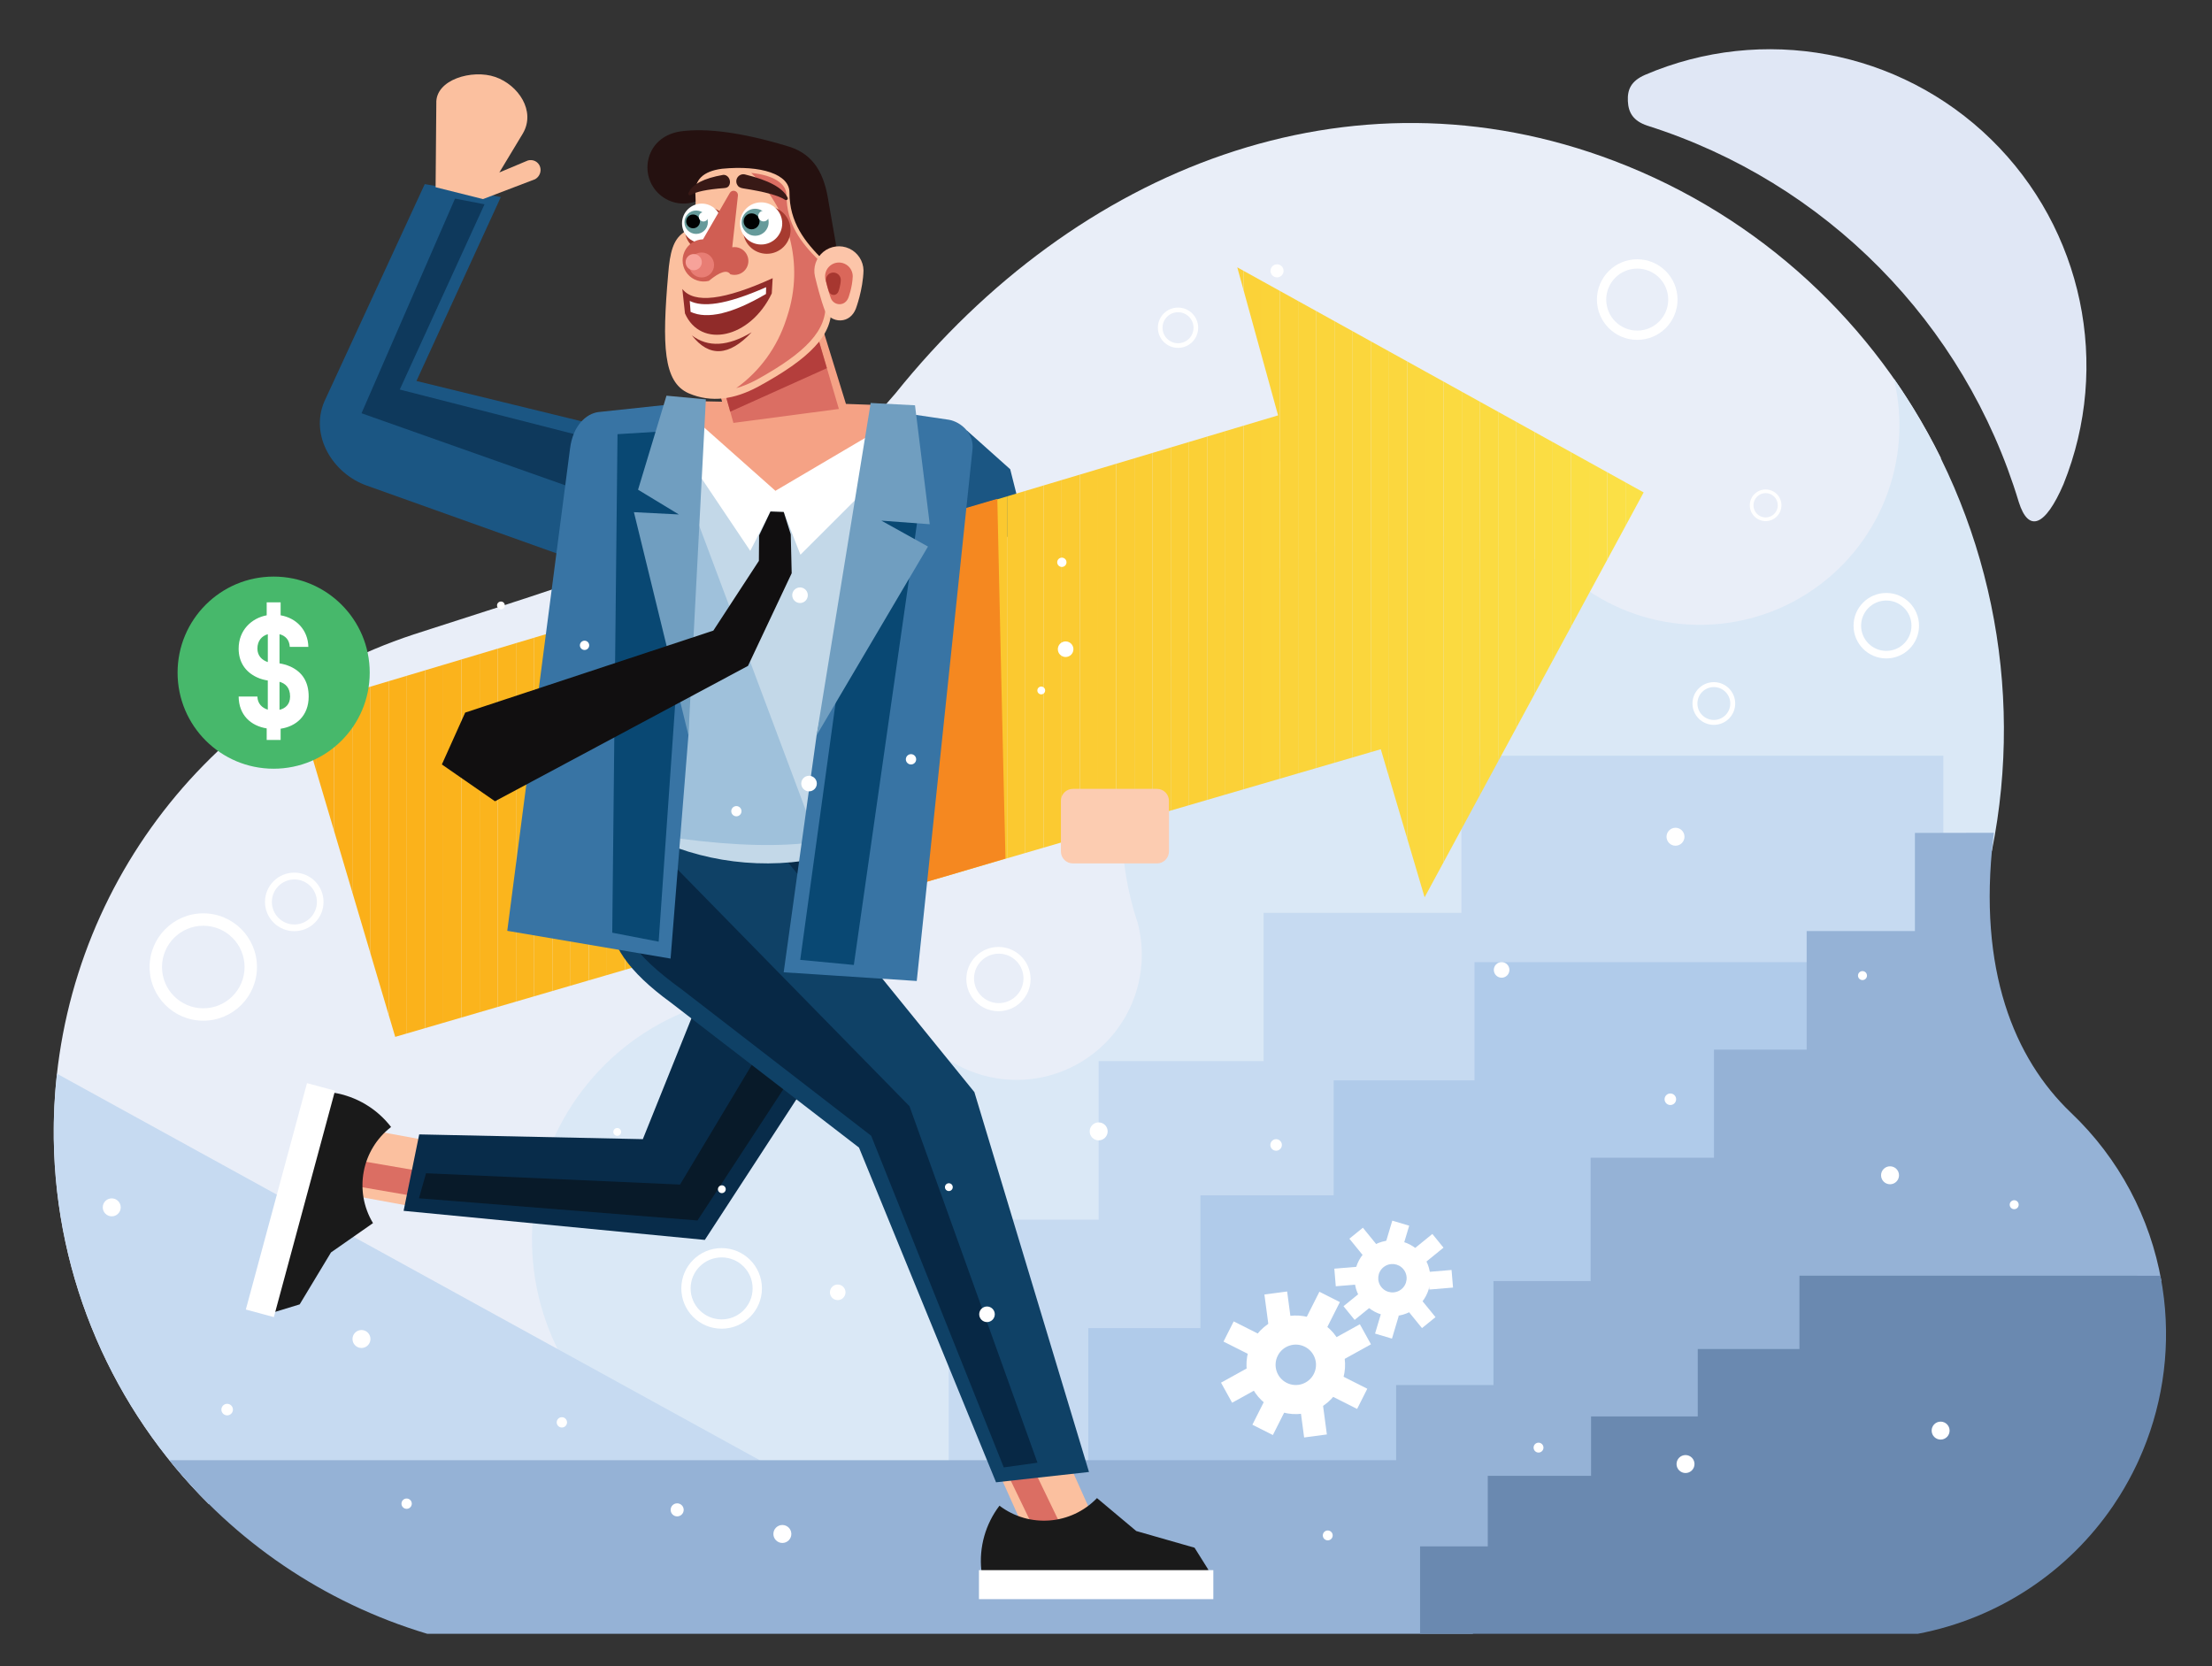 <?xml version="1.0" encoding="utf-8"?>
<!-- Generator: Adobe Illustrator 23.0.1, SVG Export Plug-In . SVG Version: 6.00 Build 0)  -->
<svg version="1.1" id="Layer_1" xmlns="http://www.w3.org/2000/svg" xmlns:xlink="http://www.w3.org/1999/xlink" x="0px" y="0px"
	 viewBox="0 0 1512.7 1139.44" style="enable-background:new 0 0 1512.7 1139.44;" xml:space="preserve">
<rect x="0" y="0" width="1512.7" height="1139.44" fill="#333333" stroke="none"/>
<style type="text/css">
	.st0{fill-rule:evenodd;clip-rule:evenodd;fill:#E9EEF8;}
	.st1{fill-rule:evenodd;clip-rule:evenodd;fill:#DAE8F6;}
	.st2{fill-rule:evenodd;clip-rule:evenodd;fill:#C6DAF1;}
	.st3{fill-rule:evenodd;clip-rule:evenodd;fill:#B0CBEA;}
	.st4{fill-rule:evenodd;clip-rule:evenodd;fill:#E0E7F5;}
	.st5{fill-rule:evenodd;clip-rule:evenodd;fill:#95B2D6;}
	.st6{fill-rule:evenodd;clip-rule:evenodd;fill:#6A89B0;}
	.st7{fill-rule:evenodd;clip-rule:evenodd;fill:#FFFFFF;}
	.st8{fill-rule:evenodd;clip-rule:evenodd;fill:#1B5683;}
	.st9{clip-path:url(#SVGID_2_);fill-rule:evenodd;clip-rule:evenodd;fill:#FBE147;}
	.st10{clip-path:url(#SVGID_2_);fill-rule:evenodd;clip-rule:evenodd;fill:#FBE046;}
	.st11{clip-path:url(#SVGID_2_);fill-rule:evenodd;clip-rule:evenodd;fill:#FBDF46;}
	.st12{clip-path:url(#SVGID_2_);fill-rule:evenodd;clip-rule:evenodd;fill:#FBDF45;}
	.st13{clip-path:url(#SVGID_2_);fill-rule:evenodd;clip-rule:evenodd;fill:#FBDE44;}
	.st14{clip-path:url(#SVGID_2_);fill-rule:evenodd;clip-rule:evenodd;fill:#FBDD43;}
	.st15{clip-path:url(#SVGID_2_);fill-rule:evenodd;clip-rule:evenodd;fill:#FBDC43;}
	.st16{clip-path:url(#SVGID_2_);fill-rule:evenodd;clip-rule:evenodd;fill:#FBDC42;}
	.st17{clip-path:url(#SVGID_2_);fill-rule:evenodd;clip-rule:evenodd;fill:#FBDB41;}
	.st18{clip-path:url(#SVGID_2_);fill-rule:evenodd;clip-rule:evenodd;fill:#FBDA41;}
	.st19{clip-path:url(#SVGID_2_);fill-rule:evenodd;clip-rule:evenodd;fill:#FBDA40;}
	.st20{clip-path:url(#SVGID_2_);fill-rule:evenodd;clip-rule:evenodd;fill:#FBD93F;}
	.st21{clip-path:url(#SVGID_2_);fill-rule:evenodd;clip-rule:evenodd;fill:#FBD83F;}
	.st22{clip-path:url(#SVGID_2_);fill-rule:evenodd;clip-rule:evenodd;fill:#FBD73E;}
	.st23{clip-path:url(#SVGID_2_);fill-rule:evenodd;clip-rule:evenodd;fill:#FBD73D;}
	.st24{clip-path:url(#SVGID_2_);fill-rule:evenodd;clip-rule:evenodd;fill:#FBD63C;}
	.st25{clip-path:url(#SVGID_2_);fill-rule:evenodd;clip-rule:evenodd;fill:#FBD53C;}
	.st26{clip-path:url(#SVGID_2_);fill-rule:evenodd;clip-rule:evenodd;fill:#FBD53B;}
	.st27{clip-path:url(#SVGID_2_);fill-rule:evenodd;clip-rule:evenodd;fill:#FBD43A;}
	.st28{clip-path:url(#SVGID_2_);fill-rule:evenodd;clip-rule:evenodd;fill:#FBD33A;}
	.st29{clip-path:url(#SVGID_2_);fill-rule:evenodd;clip-rule:evenodd;fill:#FBD339;}
	.st30{clip-path:url(#SVGID_2_);fill-rule:evenodd;clip-rule:evenodd;fill:#FBD238;}
	.st31{clip-path:url(#SVGID_2_);fill-rule:evenodd;clip-rule:evenodd;fill:#FBD138;}
	.st32{clip-path:url(#SVGID_2_);fill-rule:evenodd;clip-rule:evenodd;fill:#FBD137;}
	.st33{clip-path:url(#SVGID_2_);fill-rule:evenodd;clip-rule:evenodd;fill:#FBD036;}
	.st34{clip-path:url(#SVGID_2_);fill-rule:evenodd;clip-rule:evenodd;fill:#FBCF36;}
	.st35{clip-path:url(#SVGID_2_);fill-rule:evenodd;clip-rule:evenodd;fill:#FBCF35;}
	.st36{clip-path:url(#SVGID_2_);fill-rule:evenodd;clip-rule:evenodd;fill:#FBCE34;}
	.st37{clip-path:url(#SVGID_2_);fill-rule:evenodd;clip-rule:evenodd;fill:#FBCD34;}
	.st38{clip-path:url(#SVGID_2_);fill-rule:evenodd;clip-rule:evenodd;fill:#FBCC33;}
	.st39{clip-path:url(#SVGID_2_);fill-rule:evenodd;clip-rule:evenodd;fill:#FBCB32;}
	.st40{clip-path:url(#SVGID_2_);fill-rule:evenodd;clip-rule:evenodd;fill:#FBCA31;}
	.st41{clip-path:url(#SVGID_2_);fill-rule:evenodd;clip-rule:evenodd;fill:#FBC930;}
	.st42{clip-path:url(#SVGID_2_);fill-rule:evenodd;clip-rule:evenodd;fill:#FBC82F;}
	.st43{clip-path:url(#SVGID_2_);fill-rule:evenodd;clip-rule:evenodd;fill:#FBC72E;}
	.st44{clip-path:url(#SVGID_2_);fill-rule:evenodd;clip-rule:evenodd;fill:#FBC62D;}
	.st45{clip-path:url(#SVGID_2_);fill-rule:evenodd;clip-rule:evenodd;fill:#FBC52C;}
	.st46{clip-path:url(#SVGID_2_);fill-rule:evenodd;clip-rule:evenodd;fill:#FBC42B;}
	.st47{clip-path:url(#SVGID_2_);fill-rule:evenodd;clip-rule:evenodd;fill:#FBC32A;}
	.st48{clip-path:url(#SVGID_2_);fill-rule:evenodd;clip-rule:evenodd;fill:#FBC229;}
	.st49{clip-path:url(#SVGID_2_);fill-rule:evenodd;clip-rule:evenodd;fill:#FBC128;}
	.st50{clip-path:url(#SVGID_2_);fill-rule:evenodd;clip-rule:evenodd;fill:#FBC027;}
	.st51{clip-path:url(#SVGID_2_);fill-rule:evenodd;clip-rule:evenodd;fill:#FBBF26;}
	.st52{clip-path:url(#SVGID_2_);fill-rule:evenodd;clip-rule:evenodd;fill:#FBBE26;}
	.st53{clip-path:url(#SVGID_2_);fill-rule:evenodd;clip-rule:evenodd;fill:#FBBE25;}
	.st54{clip-path:url(#SVGID_2_);fill-rule:evenodd;clip-rule:evenodd;fill:#FBBD24;}
	.st55{clip-path:url(#SVGID_2_);fill-rule:evenodd;clip-rule:evenodd;fill:#FBBC24;}
	.st56{clip-path:url(#SVGID_2_);fill-rule:evenodd;clip-rule:evenodd;fill:#FBBC23;}
	.st57{clip-path:url(#SVGID_2_);fill-rule:evenodd;clip-rule:evenodd;fill:#FBBB22;}
	.st58{clip-path:url(#SVGID_2_);fill-rule:evenodd;clip-rule:evenodd;fill:#FBBA22;}
	.st59{clip-path:url(#SVGID_2_);fill-rule:evenodd;clip-rule:evenodd;fill:#FBB921;}
	.st60{clip-path:url(#SVGID_2_);fill-rule:evenodd;clip-rule:evenodd;fill:#FBB920;}
	.st61{clip-path:url(#SVGID_2_);fill-rule:evenodd;clip-rule:evenodd;fill:#FBB820;}
	.st62{clip-path:url(#SVGID_2_);fill-rule:evenodd;clip-rule:evenodd;fill:#FBB71F;}
	.st63{clip-path:url(#SVGID_2_);fill-rule:evenodd;clip-rule:evenodd;fill:#FBB71E;}
	.st64{clip-path:url(#SVGID_2_);fill-rule:evenodd;clip-rule:evenodd;fill:#FBB61E;}
	.st65{clip-path:url(#SVGID_2_);fill-rule:evenodd;clip-rule:evenodd;fill:#FBB51D;}
	.st66{clip-path:url(#SVGID_2_);fill-rule:evenodd;clip-rule:evenodd;fill:#FBB41D;}
	.st67{clip-path:url(#SVGID_2_);fill-rule:evenodd;clip-rule:evenodd;fill:#FBB41C;}
	.st68{clip-path:url(#SVGID_2_);fill-rule:evenodd;clip-rule:evenodd;fill:#FBB31C;}
	.st69{clip-path:url(#SVGID_2_);fill-rule:evenodd;clip-rule:evenodd;fill:#FBB21B;}
	.st70{clip-path:url(#SVGID_2_);fill-rule:evenodd;clip-rule:evenodd;fill:#FBB11A;}
	.st71{clip-path:url(#SVGID_2_);fill-rule:evenodd;clip-rule:evenodd;fill:#FBB01A;}
	.st72{clip-path:url(#SVGID_2_);fill-rule:evenodd;clip-rule:evenodd;fill:#FBB019;}
	.st73{clip-path:url(#SVGID_2_);fill-rule:evenodd;clip-rule:evenodd;fill:#FBAF19;}
	.st74{clip-path:url(#SVGID_2_);fill-rule:evenodd;clip-rule:evenodd;fill:#FBAE18;}
	.st75{clip-path:url(#SVGID_2_);fill-rule:evenodd;clip-rule:evenodd;fill:#FBAD18;}
	.st76{fill-rule:evenodd;clip-rule:evenodd;fill:none;}
	.st77{fill-rule:evenodd;clip-rule:evenodd;fill:#FCCCB1;}
	.st78{fill-rule:evenodd;clip-rule:evenodd;fill:#FBC09F;}
	.st79{fill-rule:evenodd;clip-rule:evenodd;fill:#DB6E63;}
	.st80{fill-rule:evenodd;clip-rule:evenodd;fill:#082C4A;}
	.st81{fill-rule:evenodd;clip-rule:evenodd;fill:#081A29;}
	.st82{fill-rule:evenodd;clip-rule:evenodd;fill:#1A1A1A;}
	.st83{fill-rule:evenodd;clip-rule:evenodd;fill:#0F4166;}
	.st84{fill-rule:evenodd;clip-rule:evenodd;fill:#072845;}
	.st85{fill-rule:evenodd;clip-rule:evenodd;fill:#0E395C;}
	.st86{fill-rule:evenodd;clip-rule:evenodd;fill:#47B86B;}
	.st87{fill:#FFFFFF;}
	.st88{fill-rule:evenodd;clip-rule:evenodd;fill:#F58820;}
	.st89{fill-rule:evenodd;clip-rule:evenodd;fill:#C3D8E8;}
	.st90{fill-rule:evenodd;clip-rule:evenodd;fill:#F5A285;}
	.st91{fill-rule:evenodd;clip-rule:evenodd;fill:#B43E3C;}
	.st92{fill-rule:evenodd;clip-rule:evenodd;fill:#251110;}
	.st93{fill-rule:evenodd;clip-rule:evenodd;fill:#FCC5A9;}
	.st94{fill-rule:evenodd;clip-rule:evenodd;fill:#DA675A;}
	.st95{fill-rule:evenodd;clip-rule:evenodd;fill:#A73730;}
	.st96{fill-rule:evenodd;clip-rule:evenodd;fill:#381916;}
	.st97{fill-rule:evenodd;clip-rule:evenodd;fill:#A73B30;}
	.st98{fill-rule:evenodd;clip-rule:evenodd;fill:#669A9A;}
	.st99{fill-rule:evenodd;clip-rule:evenodd;fill:#010101;}
	.st100{fill-rule:evenodd;clip-rule:evenodd;fill:#D05E53;}
	.st101{fill-rule:evenodd;clip-rule:evenodd;fill:#902B29;}
	.st102{fill-rule:evenodd;clip-rule:evenodd;fill:#E87D74;}
	.st103{fill-rule:evenodd;clip-rule:evenodd;fill:#F7A29A;}
	.st104{fill-rule:evenodd;clip-rule:evenodd;fill:#9FC1DB;}
	.st105{fill-rule:evenodd;clip-rule:evenodd;fill:#3874A4;}
	.st106{fill-rule:evenodd;clip-rule:evenodd;fill:#094873;}
	.st107{fill-rule:evenodd;clip-rule:evenodd;fill:#709EC0;}
	.st108{fill-rule:evenodd;clip-rule:evenodd;fill:#110F10;}
</style>
<g>
	<g>
		<path class="st0" d="M283.05,433.83c150.78-48.73,256.83-78.47,329.28-164.75c124.12-154.61,310.76-227.85,491.65-159.01
			c100.29,38.17,178.39,112.15,223.3,203.12c-36.47,52.12-51.59,118.3-37.94,183.76c1.91,15.18,5.32,30.4,10.35,45.47l2.02,6.06
			c1.84,5.76,3.9,11.49,6.21,17.17c1.01,3.79,2.11,7.56,3.3,11.3l1.22,13.38v-1.4c0,26.36,4.32,51.71,12.28,75.39
			c-1.61,3.52-3.14,7.09-4.59,10.72l-7.12,17.8c-2.57,6.42-4.75,12.92-6.92,19.46c-8.77,24.72-13.55,51.33-13.55,79.05v12.4
			c-4.42,4.52-8.7,9.24-12.82,14.18l-28.73,34.48c-11.71,11.71-23.42,23.42-35.13,35.13c-2.23,2.23-4.41,4.5-6.55,6.82l-28.09,30.43
			l-5.97,4.48l-26.58,17.72l-21.36,14.24c-12,8-23.1,17.34-34.36,26.35l-2.06,1.65c-2.11,1.32-4.22,2.66-6.31,4.05l-19.43,12.96
			c-14.5,7.13-28.42,15.83-41.51,26.1c-12.14,6.14-23.86,13.38-35.02,21.75c-1.5,0.89-2.99,1.79-4.46,2.71
			c-7.34,0.85-14.57,2.04-21.69,3.55c-5.17,0.39-10.3,0.95-15.37,1.67c-11.02-1.57-22.16-2.36-33.33-2.36H741.36
			c-14.99-2.95-30.28-4.45-45.66-4.45H374.36c-10.09-2-20.19-3.32-30.25-3.99c-11.76-1.79-23.64-2.69-35.54-2.69h-23.24
			c-6.71-1.33-13.42-2.36-20.13-3.09c-6.97-1.59-13.97-2.84-20.98-3.78c-10.69-2.06-21.37-3.36-31.98-3.94
			c-10.98-2.75-22.02-4.68-33.04-5.81l-12.6-1.58c-7.98-1-15.91-1.58-23.78-1.77C77.66,963.96,38.07,875.13,36.78,778.93
			C34.69,622.46,134.4,482.73,283.05,433.83z"/>
	</g>
	<g>
		<path class="st1" d="M462.22,694.58c59.07-26.99,128.39-17.61,178.16,24.1c28.64,23.87,69.43,26.46,100.86,6.42
			c31.43-20.04,46.29-58.12,36.73-94.15c-27.25-80.91-0.47-170.2,66.81-222.76c67.28-52.56,160.4-56.93,232.31-10.91
			c45.52,36.55,109.26,40.09,158.54,8.8c49.29-31.29,73.2-90.48,59.48-147.23c65.38,94.07,89.6,210.72,67.07,323.04
			C918.63,958.97,617.01,1097.87,457.31,998.6c-58.16-28.88-94.54-88.63-93.49-153.56C364.87,780.11,403.15,721.56,462.22,694.58z"
			/>
	</g>
	<g>
		<polygon class="st2" points="751.34,725.67 864.12,725.67 864.12,624.28 999.4,624.28 999.4,516.85 1328.97,516.85 
			1328.97,696.67 1140.91,696.67 1140.91,804.1 1028.13,804.1 1028.13,905.48 925.6,905.48 925.6,1013.92 648.81,1013.92 
			648.81,834.1 751.34,834.1 		"/>
	</g>
	<g>
		<path class="st2" d="M622.45,1055.22H374.36c-10.09-2-20.19-3.32-30.25-3.99c-11.76-1.79-23.64-2.69-35.54-2.69h-23.24
			c-6.71-1.33-13.42-2.36-20.13-3.09c-6.97-1.59-13.97-2.84-20.98-3.78c-10.69-2.06-21.37-3.36-31.98-3.94
			c-10.98-2.75-22.02-4.68-33.04-5.81l-12.6-1.58c-7.98-1-15.91-1.58-23.78-1.77C77.66,963.96,38.07,875.13,36.78,778.93
			c-0.2-15.05,0.55-29.95,2.18-44.62L622.45,1055.22z"/>
	</g>
	<g>
		<polygon class="st3" points="820.92,817.47 912.06,817.47 912.06,738.87 1008.37,738.87 1008.37,657.99 1335.89,657.99 
			1335.89,796.36 1239.57,796.36 1239.57,877.24 1148.44,877.24 1148.44,955.85 1071.76,955.85 1071.76,1046.68 744.24,1046.68 
			744.24,908.3 820.92,908.3 		"/>
	</g>
	<g>
		<path class="st4" d="M1124.89,51.23c80.59-34.6,174.09-17.16,236.8,44.15c62.71,61.32,82.23,154.41,49.45,235.75
			c-12.48,28.97-23.91,33.34-30.56,12.27c-36.99-122.49-132.05-218.83-254.04-257.46c-9.66-3.26-12.94-8.9-13.31-16.77
			C1112.86,61.32,1115.29,55.48,1124.89,51.23z"/>
	</g>
	<g>
		<path class="st5" d="M954.75,947.22h66.57v-71.11h66.45v-84.36h84.36v-73.91h63.37v-81.08h74.03v-67.12l54-0.12l-0.43,3.61
			c-10.5,89.9,14.15,150.61,53.1,187.81c33.06,31.35,54.27,71.94,61.89,115.2c-30.4,7.32-59.84,20.8-86.45,40.76l-3.26,2.44
			c-15.68,11.44-30.01,24.85-42.58,40.03c-1.67,1.7-3.33,3.43-4.96,5.19c-4.73,4.39-9.31,9-13.73,13.83
			c-3.8,3.54-7.48,7.17-11.2,10.89c-5.41,5.35-10.61,11.01-15.58,16.97c-5.76,5.72-11.29,11.78-16.54,18.2
			c-2.26,2.1-4.49,4.24-6.67,6.43c-18.49-0.19-37.14,1.8-55.58,6.08c-9.21,1.56-18.39,3.68-27.5,6.38
			c-8.86,0.95-17.71,2.41-26.52,4.39c-58.09,1.77-115.65,24.81-159.98,69.15c-0.15,0.15-0.3,0.31-0.45,0.46H292.18
			c-71.27-21.36-132.02-63.54-176.38-118.73h838.95V947.22z"/>
	</g>
	<g>
		<path class="st6" d="M1449.46,1023.06c0.02-0.03,0.04-0.06,0.05-0.09C1449.49,1023,1449.48,1023.03,1449.46,1023.06z"/>
	</g>
	<g>
		<path class="st6" d="M1017.42,1057.55v-48.24h70.64V968.7h72.96v-46.12h69.55v-50.12h224.07c15.19,0.01,22.79,0.02,22.79,0.02
			c1.01,5.18,1.82,10.4,2.43,15.65l0,0c4.41,37.7-1.57,75.93-17.26,110.47h0c-0.48,1.02-0.94,2.05-1.42,3.07
			c-3.47,7.32-7.37,14.44-11.66,21.31c-0.02,0.03-0.04,0.06-0.05,0.09c-1.43,2.28-2.9,4.53-4.41,6.75l0,0.01
			c-30.68,45.01-78.34,77.04-133.55,87.51H1304h-279.76h-53.1v-59.77H1017.42z"/>
	</g>
	<g>
		<path class="st7" d="M901.31,903.28c16.63,8.38,23.31,28.65,14.93,45.28c-8.38,16.63-28.65,23.31-45.28,14.93
			c-16.63-8.38-23.31-28.65-14.93-45.28C864.41,901.59,884.68,894.9,901.31,903.28z"/>
	</g>
	<g>
		<path class="st3" d="M892.36,921.04c6.82,3.44,9.56,11.75,6.12,18.56c-3.44,6.82-11.75,9.56-18.56,6.12
			c-6.82-3.44-9.56-11.75-6.12-18.56C877.23,920.35,885.54,917.61,892.36,921.04z"/>
	</g>
	<g>
		
			<rect x="894.03" y="888.66" transform="matrix(0.45 -0.893 0.893 0.45 -303.118 1300.77)" class="st7" width="21.13" height="15.69"/>
	</g>
	<g>
		
			<rect x="857.71" y="960.71" transform="matrix(0.45 -0.893 0.893 0.45 -387.428 1307.971)" class="st7" width="21.13" height="15.69"/>
	</g>
	<g>
		
			<rect x="890.23" y="961.71" transform="matrix(0.991 -0.132 0.132 0.991 -120.104 126.597)" class="st7" width="15.69" height="21.13"/>
	</g>
	<g>
		
			<rect x="837.48" y="939.73" transform="matrix(0.875 -0.484 0.484 0.875 -352.62 528.667)" class="st7" width="21.13" height="15.69"/>
	</g>
	<g>
		
			<rect x="913.98" y="909.95" transform="matrix(0.875 -0.484 0.484 0.875 -328.678 562.03)" class="st7" width="21.13" height="15.69"/>
	</g>
	<g>
		
			<rect x="865.87" y="884.84" transform="matrix(0.991 -0.132 0.132 0.991 -110.203 122.725)" class="st7" width="15.69" height="21.13"/>
	</g>
	<g>
		
			<rect x="913.65" y="940.14" transform="matrix(0.45 -0.893 0.893 0.45 -343.082 1346.073)" class="st7" width="15.47" height="22.92"/>
	</g>
	<g>
		
			<rect x="842.76" y="904.4" transform="matrix(0.45 -0.893 0.893 0.45 -350.156 1263.11)" class="st7" width="15.47" height="22.92"/>
	</g>
	<g>
		<path class="st7" d="M935.88,854.04c11.12-9.03,27.45-7.34,36.48,3.77c9.03,11.12,7.34,27.45-3.77,36.48
			c-11.12,9.03-27.45,7.34-36.48-3.77C923.08,879.4,924.77,863.07,935.88,854.04z"/>
	</g>
	<g>
		<path class="st3" d="M946.11,866.63c4.16-3.38,10.28-2.75,13.66,1.41c3.38,4.16,2.75,10.28-1.41,13.66
			c-4.16,3.38-10.28,2.75-13.66-1.41C941.32,876.13,941.95,870.01,946.11,866.63z"/>
	</g>
	<g>
		
			<rect x="968.67" y="848.05" transform="matrix(0.776 -0.631 0.631 0.776 -319.89 807.301)" class="st7" width="16.26" height="12.07"/>
	</g>
	<g>
		
			<rect x="920.5" y="887.2" transform="matrix(0.776 -0.631 0.631 0.776 -355.366 785.673)" class="st7" width="16.26" height="12.07"/>
	</g>
	<g>
		
			<rect x="940.24" y="899.19" transform="matrix(0.286 -0.958 0.958 0.286 -189.984 1555.604)" class="st7" width="16.26" height="12.07"/>
	</g>
	<g>
		
			<rect x="912.9" y="866.11" transform="matrix(0.997 -0.083 0.083 0.997 -69.56 79.893)" class="st7" width="16.26" height="12.07"/>
	</g>
	<g>
		
			<rect x="975.98" y="869.28" transform="matrix(0.997 -0.084 0.084 0.997 -69.627 85.196)" class="st7" width="16.26" height="12.07"/>
	</g>
	<g>
		
			<rect x="947.35" y="837.56" transform="matrix(0.286 -0.958 0.958 0.286 -125.846 1518.387)" class="st7" width="16.26" height="12.07"/>
	</g>
	<g>
		
			<rect x="965.3" y="889.23" transform="matrix(0.776 -0.631 0.631 0.776 -348.861 813.66)" class="st7" width="11.9" height="17.64"/>
	</g>
	<g>
		
			<rect x="926.78" y="841.83" transform="matrix(0.776 -0.631 0.631 0.776 -327.588 778.682)" class="st7" width="11.9" height="17.64"/>
	</g>
	<g>
		<path class="st7" d="M1289.96,405.52c12.37,0,22.39,10.02,22.39,22.39c0,12.37-10.02,22.39-22.39,22.39
			c-12.37,0-22.39-10.02-22.39-22.39C1267.57,415.54,1277.59,405.52,1289.96,405.52z"/>
	</g>
	<g>
		<path class="st1" d="M1289.96,410.69c9.51,0,17.22,7.71,17.22,17.22c0,9.51-7.71,17.22-17.22,17.22
			c-9.51,0-17.22-7.71-17.22-17.22C1272.74,418.4,1280.45,410.69,1289.96,410.69z"/>
	</g>
	<g>
		<path class="st7" d="M1172.03,466.51c8.07,0,14.61,6.54,14.61,14.61c0,8.07-6.54,14.61-14.61,14.61
			c-8.07,0-14.61-6.54-14.61-14.61C1157.42,473.06,1163.96,466.51,1172.03,466.51z"/>
	</g>
	<g>
		<path class="st1" d="M1172.03,469.89c6.21,0,11.24,5.03,11.24,11.24c0,6.21-5.03,11.24-11.24,11.24
			c-6.21,0-11.24-5.03-11.24-11.24C1160.79,474.92,1165.82,469.89,1172.03,469.89z"/>
	</g>
	<g>
		<path class="st7" d="M1119.64,177.32c15.22,0,27.56,12.34,27.56,27.56c0,15.22-12.34,27.56-27.56,27.56
			c-15.22,0-27.56-12.34-27.56-27.56C1092.08,189.66,1104.42,177.32,1119.64,177.32z"/>
	</g>
	<g>
		<path class="st0" d="M1119.64,183.69c11.71,0,21.2,9.49,21.2,21.2c0,11.71-9.49,21.2-21.2,21.2c-11.71,0-21.2-9.49-21.2-21.2
			C1098.45,193.18,1107.94,183.69,1119.64,183.69z"/>
	</g>
	<g>
		<path class="st7" d="M805.61,210.35c7.61,0,13.78,6.17,13.78,13.78c0,7.61-6.17,13.78-13.78,13.78c-7.61,0-13.78-6.17-13.78-13.78
			C791.83,216.52,798,210.35,805.61,210.35z"/>
	</g>
	<g>
		<path class="st0" d="M805.61,213.53c5.85,0,10.6,4.74,10.6,10.6c0,5.85-4.74,10.6-10.6,10.6c-5.85,0-10.6-4.75-10.6-10.6
			C795.01,218.27,799.76,213.53,805.61,213.53z"/>
	</g>
	<g>
		<path class="st7" d="M139.02,624.63c20.27,0,36.71,16.44,36.71,36.71s-16.44,36.71-36.71,36.71c-20.27,0-36.71-16.44-36.71-36.71
			S118.75,624.63,139.02,624.63z"/>
	</g>
	<g>
		<path class="st0" d="M139.02,633.11c15.59,0,28.23,12.64,28.23,28.23c0,15.59-12.64,28.23-28.23,28.23
			c-15.59,0-28.23-12.64-28.23-28.23C110.79,645.75,123.43,633.11,139.02,633.11z"/>
	</g>
	<g>
		
			<ellipse transform="matrix(0.707 -0.707 0.707 0.707 -377.21 323.026)" class="st7" cx="201.32" cy="616.85" rx="20.02" ry="20.02"/>
	</g>
	<g>
		<circle class="st0" cx="201.32" cy="616.85" r="15.4"/>
	</g>
	<g>
		<path class="st7" d="M1207.44,334.74c5.98,0,10.82,4.84,10.82,10.82c0,5.98-4.84,10.82-10.82,10.82s-10.82-4.84-10.82-10.82
			C1196.62,339.59,1201.47,334.74,1207.44,334.74z"/>
	</g>
	<g>
		<path class="st0" d="M1207.44,337.24c4.6,0,8.32,3.73,8.32,8.32c0,4.6-3.73,8.32-8.32,8.32c-4.6,0-8.32-3.73-8.32-8.32
			C1199.12,340.97,1202.85,337.24,1207.44,337.24z"/>
	</g>
	<g>
		<path class="st7" d="M1026.9,657.99c2.94,0,5.33,2.39,5.33,5.33c0,2.94-2.39,5.33-5.33,5.33c-2.95,0-5.33-2.39-5.33-5.33
			C1021.57,660.37,1023.96,657.99,1026.9,657.99z"/>
	</g>
	<g>
		<path class="st7" d="M1142.29,747.82c2.18,0,3.95,1.77,3.95,3.95c0,2.18-1.77,3.95-3.95,3.95c-2.18,0-3.95-1.77-3.95-3.95
			C1138.34,749.58,1140.11,747.82,1142.29,747.82z"/>
	</g>
	<g>
		<path class="st7" d="M872.68,779.07c2.18,0,3.95,1.77,3.95,3.95c0,2.18-1.77,3.95-3.95,3.95c-2.18,0-3.95-1.77-3.95-3.95
			C868.73,780.84,870.5,779.07,872.68,779.07z"/>
	</g>
	<g>
		<path class="st7" d="M1145.81,566.1c3.39,0,6.14,2.75,6.14,6.14c0,3.39-2.75,6.14-6.14,6.14c-3.39,0-6.14-2.75-6.14-6.14
			C1139.67,568.85,1142.42,566.1,1145.81,566.1z"/>
	</g>
	<g>
		<path class="st7" d="M1152.66,995.11c3.39,0,6.14,2.75,6.14,6.14c0,3.39-2.75,6.14-6.14,6.14c-3.39,0-6.14-2.75-6.14-6.14
			C1146.52,997.86,1149.27,995.11,1152.66,995.11z"/>
	</g>
	<g>
		<path class="st7" d="M1052.14,986.64c1.86,0,3.38,1.51,3.38,3.38c0,1.86-1.51,3.38-3.38,3.38c-1.86,0-3.38-1.51-3.38-3.38
			C1048.77,988.15,1050.28,986.64,1052.14,986.64z"/>
	</g>
	<g>
		<path class="st7" d="M908,1046.68c1.86,0,3.38,1.51,3.38,3.38c0,1.87-1.51,3.38-3.38,3.38c-1.86,0-3.38-1.51-3.38-3.38
			C904.62,1048.19,906.13,1046.68,908,1046.68z"/>
	</g>
	<g>
		<path class="st7" d="M1292.52,797.63c3.39,0,6.14,2.75,6.14,6.14c0,3.39-2.75,6.14-6.14,6.14c-3.39,0-6.14-2.75-6.14-6.14
			C1286.38,800.38,1289.13,797.63,1292.52,797.63z"/>
	</g>
	<g>
		<path class="st7" d="M535.03,1042.93c3.39,0,6.14,2.75,6.14,6.14c0,3.39-2.75,6.14-6.14,6.14c-3.39,0-6.14-2.75-6.14-6.14
			C528.89,1045.68,531.64,1042.93,535.03,1042.93z"/>
	</g>
	<g>
		<path class="st7" d="M463.09,1028.12c2.46,0,4.46,2,4.46,4.46c0,2.46-2,4.46-4.46,4.46c-2.46,0-4.46-2-4.46-4.46
			C458.63,1030.12,460.63,1028.12,463.09,1028.12z"/>
	</g>
	<g>
		<path class="st7" d="M278.08,1024.82c1.95,0,3.53,1.58,3.53,3.53s-1.58,3.53-3.53,3.53c-1.95,0-3.53-1.58-3.53-3.53
			S276.13,1024.82,278.08,1024.82z"/>
	</g>
	<g>
		<path class="st7" d="M247.2,909.59c3.39,0,6.14,2.75,6.14,6.14c0,3.39-2.75,6.14-6.14,6.14c-3.39,0-6.14-2.75-6.14-6.14
			C241.06,912.34,243.81,909.59,247.2,909.59z"/>
	</g>
	<g>
		<path class="st7" d="M155.35,960.06c2.18,0,3.95,1.77,3.95,3.95c0,2.18-1.77,3.95-3.95,3.95c-2.18,0-3.95-1.77-3.95-3.95
			C151.41,961.83,153.17,960.06,155.35,960.06z"/>
	</g>
	<g>
		<path class="st7" d="M878.2,314.51c2.94,0,5.33,2.39,5.33,5.33c0,2.94-2.39,5.33-5.33,5.33c-2.94,0-5.33-2.39-5.33-5.33
			C872.87,316.9,875.25,314.51,878.2,314.51z"/>
	</g>
	<g>
		<path class="st7" d="M76.42,819.56c3.39,0,6.14,2.75,6.14,6.14c0,3.39-2.75,6.14-6.14,6.14c-3.39,0-6.14-2.75-6.14-6.14
			C70.28,822.3,73.03,819.56,76.42,819.56z"/>
	</g>
	<g>
		<path class="st7" d="M1273.68,664.13c1.7,0,3.07,1.37,3.07,3.07c0,1.7-1.37,3.07-3.07,3.07c-1.7,0-3.07-1.37-3.07-3.07
			C1270.61,665.5,1271.98,664.13,1273.68,664.13z"/>
	</g>
	<g>
		<path class="st7" d="M1377.43,820.82c1.7,0,3.07,1.37,3.07,3.07c0,1.7-1.37,3.07-3.07,3.07c-1.7,0-3.07-1.37-3.07-3.07
			C1374.36,822.19,1375.74,820.82,1377.43,820.82z"/>
	</g>
	<g>
		<path class="st7" d="M1327.12,972.24c3.39,0,6.14,2.75,6.14,6.14c0,3.39-2.75,6.14-6.14,6.14c-3.39,0-6.14-2.75-6.14-6.14
			C1320.98,974.99,1323.73,972.24,1327.12,972.24z"/>
	</g>
	<g>
		<path class="st7" d="M873.32,180.76c2.47,0,4.47,2,4.47,4.47c0,2.47-2,4.47-4.47,4.47c-2.47,0-4.47-2-4.47-4.47
			C868.86,182.76,870.86,180.76,873.32,180.76z"/>
	</g>
	<g>
		<path class="st7" d="M1004.34,391.69c1.47,0,2.67,1.19,2.67,2.66c0,1.47-1.19,2.67-2.67,2.67c-1.47,0-2.67-1.19-2.67-2.67
			C1001.68,392.88,1002.87,391.69,1004.34,391.69z"/>
	</g>
	<g>
		<path class="st7" d="M905.58,361.56c1.95,0,3.53,1.58,3.53,3.53c0,1.95-1.58,3.53-3.53,3.53c-1.95,0-3.53-1.58-3.53-3.53
			C902.05,363.14,903.63,361.56,905.58,361.56z"/>
	</g>
	<g>
		<path class="st7" d="M285.37,806.25c1.47,0,2.66,1.19,2.66,2.66c0,1.47-1.19,2.67-2.66,2.67c-1.47,0-2.67-1.19-2.67-2.67
			C282.7,807.44,283.9,806.25,285.37,806.25z"/>
	</g>
	<g>
		<path class="st8" d="M690.84,320.91c6.32,25.05,9.48,37.58,9.48,37.58c-36.66,27.69-54.99,41.53-54.99,41.53
			s5.23-35.25,15.69-105.76C680.9,312.02,690.84,320.91,690.84,320.91z"/>
	</g>
	<g>
		<g>
			<defs>
				<path id="SVGID_1_" d="M846.12,182.82c185.28,102.63,277.92,153.94,277.92,153.94c-99.87,184.6-149.81,276.89-149.81,276.89
					c-19.98-67.5-29.96-101.25-29.96-101.25c-449.34,131.13-674,196.7-674,196.7s-22.22-74.88-66.66-224.65
					c0,0,223.47-66.79,670.41-200.38C874.02,284.07,864.72,250.32,846.12,182.82z"/>
			</defs>
			<clipPath id="SVGID_2_">
				<use xlink:href="#SVGID_1_"  style="overflow:visible;"/>
			</clipPath>
			<path class="st9" d="M1124.05,709.1V336.73V709.1z"/>
			<rect x="1111.61" y="182.82" class="st9" width="12.44" height="526.28"/>
			<rect x="1099.17" y="182.82" class="st10" width="12.44" height="526.28"/>
			<rect x="1086.73" y="182.82" class="st11" width="12.44" height="526.28"/>
			<rect x="1074.29" y="182.82" class="st12" width="12.44" height="526.28"/>
			<rect x="1061.85" y="182.82" class="st13" width="12.44" height="526.28"/>
			<rect x="1049.42" y="182.82" class="st14" width="12.44" height="526.28"/>
			<rect x="1036.98" y="182.82" class="st15" width="12.44" height="526.28"/>
			<rect x="1024.54" y="182.82" class="st16" width="12.44" height="526.28"/>
			<rect x="1012.1" y="182.82" class="st17" width="12.44" height="526.28"/>
			<rect x="999.66" y="182.82" class="st18" width="12.44" height="526.28"/>
			<rect x="987.22" y="182.82" class="st19" width="12.44" height="526.28"/>
			<rect x="974.79" y="182.82" class="st20" width="12.44" height="526.28"/>
			<rect x="962.35" y="182.82" class="st21" width="12.44" height="526.28"/>
			<rect x="949.91" y="182.82" class="st22" width="12.44" height="526.28"/>
			<rect x="937.47" y="182.82" class="st23" width="12.44" height="526.28"/>
			<rect x="925.03" y="182.82" class="st24" width="12.44" height="526.28"/>
			<rect x="912.59" y="182.82" class="st25" width="12.44" height="526.28"/>
			<rect x="900.16" y="182.82" class="st26" width="12.44" height="526.28"/>
			<rect x="887.72" y="182.82" class="st27" width="12.44" height="526.28"/>
			<rect x="875.28" y="182.82" class="st28" width="12.44" height="526.28"/>
			<rect x="862.84" y="182.82" class="st29" width="12.44" height="526.28"/>
			<rect x="850.4" y="182.82" class="st30" width="12.44" height="526.28"/>
			<rect x="837.96" y="182.82" class="st31" width="12.44" height="526.28"/>
			<rect x="825.53" y="182.82" class="st32" width="12.44" height="526.28"/>
			<rect x="813.09" y="182.82" class="st33" width="12.44" height="526.28"/>
			<rect x="800.65" y="182.82" class="st34" width="12.44" height="526.28"/>
			<rect x="788.21" y="182.82" class="st35" width="12.44" height="526.28"/>
			<rect x="775.77" y="182.82" class="st36" width="12.44" height="526.28"/>
			<rect x="763.33" y="182.82" class="st37" width="12.44" height="526.28"/>
			<rect x="750.89" y="182.82" class="st38" width="12.44" height="526.28"/>
			<rect x="738.46" y="182.82" class="st38" width="12.44" height="526.28"/>
			<rect x="726.02" y="182.82" class="st39" width="12.44" height="526.28"/>
			<rect x="713.58" y="182.82" class="st40" width="12.44" height="526.28"/>
			<rect x="701.14" y="182.82" class="st40" width="12.44" height="526.28"/>
			<rect x="688.7" y="182.82" class="st41" width="12.44" height="526.28"/>
			<rect x="676.26" y="182.82" class="st42" width="12.44" height="526.28"/>
			<rect x="663.83" y="182.82" class="st42" width="12.44" height="526.28"/>
			<rect x="651.39" y="182.82" class="st43" width="12.44" height="526.28"/>
			<rect x="638.95" y="182.82" class="st44" width="12.44" height="526.28"/>
			<rect x="626.51" y="182.82" class="st45" width="12.44" height="526.28"/>
			<rect x="614.07" y="182.82" class="st45" width="12.44" height="526.28"/>
			<rect x="601.63" y="182.82" class="st46" width="12.44" height="526.28"/>
			<rect x="589.2" y="182.82" class="st47" width="12.44" height="526.28"/>
			<rect x="576.76" y="182.82" class="st47" width="12.44" height="526.28"/>
			<rect x="564.32" y="182.82" class="st48" width="12.44" height="526.28"/>
			<rect x="551.88" y="182.82" class="st49" width="12.44" height="526.28"/>
			<rect x="539.44" y="182.82" class="st49" width="12.44" height="526.28"/>
			<rect x="527" y="182.82" class="st50" width="12.44" height="526.28"/>
			<rect x="514.57" y="182.82" class="st51" width="12.44" height="526.28"/>
			<rect x="502.13" y="182.82" class="st52" width="12.44" height="526.28"/>
			<rect x="489.69" y="182.82" class="st53" width="12.44" height="526.28"/>
			<rect x="477.25" y="182.82" class="st54" width="12.44" height="526.28"/>
			<rect x="464.81" y="182.82" class="st55" width="12.44" height="526.28"/>
			<rect x="452.37" y="182.82" class="st56" width="12.44" height="526.28"/>
			<rect x="439.94" y="182.82" class="st57" width="12.44" height="526.28"/>
			<rect x="427.5" y="182.82" class="st58" width="12.44" height="526.28"/>
			<rect x="415.06" y="182.82" class="st59" width="12.44" height="526.28"/>
			<rect x="402.62" y="182.82" class="st60" width="12.44" height="526.28"/>
			<rect x="390.18" y="182.82" class="st61" width="12.44" height="526.28"/>
			<rect x="377.74" y="182.82" class="st62" width="12.44" height="526.28"/>
			<rect x="365.31" y="182.82" class="st63" width="12.44" height="526.28"/>
			<rect x="352.87" y="182.82" class="st64" width="12.44" height="526.28"/>
			<rect x="340.43" y="182.82" class="st65" width="12.44" height="526.28"/>
			<rect x="327.99" y="182.82" class="st66" width="12.44" height="526.28"/>
			<rect x="315.55" y="182.82" class="st67" width="12.44" height="526.28"/>
			<rect x="303.11" y="182.82" class="st68" width="12.44" height="526.28"/>
			<rect x="290.68" y="182.82" class="st69" width="12.44" height="526.28"/>
			<rect x="278.24" y="182.82" class="st69" width="12.44" height="526.28"/>
			<rect x="265.8" y="182.82" class="st70" width="12.44" height="526.28"/>
			<rect x="253.36" y="182.82" class="st71" width="12.44" height="526.28"/>
			<rect x="240.92" y="182.82" class="st72" width="12.44" height="526.28"/>
			<rect x="228.48" y="182.82" class="st73" width="12.44" height="526.28"/>
			<rect x="216.05" y="182.82" class="st74" width="12.44" height="526.28"/>
			<polygon class="st75" points="203.61,484.44 203.61,182.82 216.05,182.82 216.05,709.1 203.61,709.1 			"/>
			<path class="st75" d="M203.61,182.82v301.62V182.82z"/>
		</g>
	</g>
	<g>
		<path class="st76" d="M944.27,512.4c-449.34,131.13-674,196.7-674,196.7s-22.22-74.88-66.66-224.65
			c0,0,223.47-66.79,670.41-200.38c0,0-9.3-33.75-27.9-101.25c185.28,102.63,277.92,153.94,277.92,153.94
			c-99.87,184.6-149.81,276.89-149.81,276.89C954.26,546.15,944.27,512.4,944.27,512.4"/>
	</g>
	<g>
		<path class="st77" d="M733.69,539.5h57.53c4.5,0,8.18,3.68,8.18,8.18v34.63c0,4.5-3.68,8.18-8.18,8.18h-57.53
			c-4.5,0-8.18-3.68-8.18-8.18v-34.63C725.51,543.18,729.19,539.5,733.69,539.5z"/>
	</g>
	<g>
		<polygon class="st78" points="308.15,782.91 294.89,827.48 228.78,815.34 242.04,770.77 		"/>
	</g>
	<g>
		<polygon class="st79" points="306.23,804.17 294.89,820.06 228.04,808.56 239.38,792.68 		"/>
	</g>
	<g>
		<polygon class="st78" points="755.94,1056.32 705.07,1056.32 677.7,995.23 728.57,995.23 		"/>
	</g>
	<g>
		<polygon class="st79" points="731.83,1056.32 712.31,1056.32 682.83,995.23 702.34,995.23 		"/>
	</g>
	<g>
		<path class="st80" d="M537.3,625.59c0,0,0.17-17.1,0.51-51.29c9.75-0.82,19.12,3.95,24.2,12.31c5.07,8.37,4.97,18.88-0.27,27.15
			C556.49,622.02,547.03,626.61,537.3,625.59z"/>
	</g>
	<g>
		<path class="st80" d="M439.61,779.06c0,0,15.18-37.75,45.55-113.24c43.79,50.97,65.69,76.45,65.69,76.45
			c-45.9,70.47-68.85,105.7-68.85,105.7c-137.33-13.26-205.99-19.89-205.99-19.89s3.56-17.42,10.67-52.27
			C286.67,775.81,337.65,776.89,439.61,779.06z"/>
	</g>
	<g>
		<path class="st81" d="M465.05,810.12c35.09-58.55,52.63-87.82,52.63-87.82c13.56,12.7,20.34,19.05,20.34,19.05
			C497.34,803.55,477,834.66,477,834.66c-127-10.12-190.49-15.17-190.49-15.17c3.23-11.41,4.84-17.11,4.84-17.11
			C407.15,807.54,465.05,810.12,465.05,810.12z"/>
	</g>
	<g>
		<path class="st82" d="M750.18,1024.53c0,0,8.95,7.51,26.85,22.52c0,0,13.29,3.81,39.88,11.42c0,0,3.2,5.11,9.61,15.34
			c-79.55,15.61-131.36,15.61-155.43,0c-1.62-15.74,2.82-31.5,12.41-44.08C703.82,1045.17,732.5,1042.94,750.18,1024.53z"/>
	</g>
	<g>
		<path class="st82" d="M267.44,770.75c-20.21,15.59-25.53,43.86-12.36,65.73c0,0-9.58,6.68-28.73,20.05c0,0-7.14,11.84-21.42,35.53
			c0,0-5.77,1.76-17.31,5.28c5.65-80.87,19.15-130.89,40.5-150.06C243.73,749.82,257.8,758.21,267.44,770.75z"/>
	</g>
	<g>
		<rect x="669.47" y="1073.81" class="st7" width="160.28" height="19.84"/>
	</g>
	<g>
		
			<rect x="117.94" y="810.58" transform="matrix(0.261 -0.966 0.966 0.261 -645.693 797.949)" class="st7" width="160.28" height="19.84"/>
	</g>
	<g>
		<path class="st83" d="M434.16,566.69c69.88,15.47,104.82,23.2,104.82,23.2c84.91,104.66,127.36,156.99,127.36,156.99
			c52.25,173.2,78.38,259.8,78.38,259.8c-42.38,4.71-63.56,7.06-63.56,7.06s-31.24-76.3-93.73-228.92
			c-85.92-66.21-128.88-99.32-128.88-99.32c-28.86-20.99-42.41-40.58-40.63-58.75C428.75,586.71,434.16,566.69,434.16,566.69z"/>
	</g>
	<g>
		<path class="st84" d="M621.97,756.53c58.35,162.53,87.52,243.8,87.52,243.8c-15.37,2.14-23.05,3.21-23.05,3.21
			s-30.22-75.6-90.67-226.79c-86.19-66.6-129.29-99.9-129.29-99.9c-17.59-12.77-28.75-23.24-33.46-31.4
			c14.32-39.93,21.48-59.9,21.48-59.9C566.15,699.54,621.97,756.53,621.97,756.53z"/>
	</g>
	<g>
		<path class="st8" d="M290.47,125.91c0,0,17.34,2.94,52.03,8.83c0,0-19.23,41.94-57.7,125.81c0,0,40.67,9.93,122.02,29.8
			c-10.08,61.38-15.12,92.06-15.12,92.06s-46.9-16.75-140.7-50.25c-23.53-8.24-39.13-34.31-29.26-57.42
			C221.74,274.73,244.65,225.12,290.47,125.91z"/>
	</g>
	<g>
		<path class="st85" d="M331.35,139.71c-38.65,84.47-57.97,126.7-57.97,126.7c87.9,22.46,131.85,33.69,131.85,33.69
			c-3.97,24.2-5.96,36.29-5.96,36.29s-50.68-17.92-152.04-53.77c0,0,21.31-48.93,63.94-146.8
			C311.17,135.82,317.89,137.11,331.35,139.71z"/>
	</g>
	<g>
		<circle class="st86" cx="187.14" cy="460.02" r="65.7"/>
	</g>
	<g>
		<path class="st87" d="M198.6,455.86c-2.74-1.21-5.37-1.86-7.45-2.19v-19.94c3.94,0.99,6.79,3.83,7.01,8.66h12.71
			c-0.22-11.4-8.11-19.72-18.96-21.59v-8.87h-9.53v8.87c-10.41,1.97-19.18,10.19-19.18,22.79c0,9.09,4.49,15.89,12.49,19.61
			c2.74,1.31,5.37,1.86,7.45,2.19v19.94c-3.94-1.21-7.01-4.16-7.12-8.99h-12.82c0.11,12.6,8.22,20.05,19.18,21.81v7.89h9.53v-7.67
			c10.41-1.53,19.18-8.66,19.18-22.02C211.09,466.27,206.71,459.58,198.6,455.86z M183.15,452.79c-4.05-1.31-7.12-4.38-7.12-9.2
			c0-5.37,2.96-8.66,7.12-9.86V452.79z M191.15,485.44v-19.17c3.83,1.1,7.23,3.83,7.23,10.08
			C198.38,481.72,195.2,484.45,191.15,485.44z"/>
	</g>
	<g>
		<path class="st88" d="M682.03,341.14c3.46,160.68,5.58,246.02,5.58,246.02c-61.87,18.52-92.99,27.24-92.23,26.14
			c0,0,9.17-84.66,27.52-253.97C622.84,358.92,643.22,352.37,682.03,341.14z"/>
	</g>
	<g>
		<path class="st78" d="M338.71,52.64c15.74,5.46,27.84,23.26,18.86,38.63c-10.72,17.78-16.08,26.67-16.08,26.67
			c13.02-5.47,19.52-8.2,19.52-8.2c3.44-0.96,6.96,0.77,8.22,4.03c1.25,3.26-0.16,7.03-3.29,8.79
			c-23.74,9.06-35.62,13.59-35.62,13.59c-21.62-5.41-32.43-8.12-32.43-8.12c0.32-38.19,0.49-57.29,0.49-57.29
			C297.66,54.4,322.97,47.18,338.71,52.64z"/>
	</g>
	<g>
		<path class="st89" d="M603.89,300.81c0,0-15.58,95.57-46.74,286.71c-42.17,7.67-85.69,0.3-122.99-20.83
			c26.52-181.96,39.78-272.94,39.78-272.94C514.75,312.7,561.28,315.23,603.89,300.81z"/>
	</g>
	<g>
		<path class="st7" d="M471.06,274.23c8.49,27.39,33.57,46.28,62.24,46.89c28.68,0.6,54.52-17.21,64.16-44.22
			c0,0,3.54,0.11,10.63,0.33c-0.36,26.63-15.01,51.01-38.36,63.82c-23.35,12.81-51.79,12.07-74.44-1.93
			c-22.65-14.01-36.02-39.12-35-65.73C467.47,273.95,471.06,274.23,471.06,274.23z"/>
	</g>
	<g>
		<path class="st90" d="M492.31,269.36c0,0,22.76-17.07,68.27-51.2c0,0,5.98,19.36,17.93,58.07c0,0,6.31,0.22,18.94,0.66
			c-1.15,34.6-29.91,61.84-64.52,61.11c-34.61-0.73-62.2-29.16-61.89-63.78c15.15,0.32,22.73,0.48,22.73,0.48
			C492.8,271.14,492.31,269.36,492.31,269.36z"/>
	</g>
	<g>
		<path class="st79" d="M573.67,279.68c-48.07,6.36-72.11,9.54-72.11,9.54c-4.17-14.74-6.26-22.11-6.26-22.11
			s21.06-13.07,63.17-39.2C558.47,227.92,563.54,245.17,573.67,279.68z"/>
	</g>
	<g>
		<path class="st91" d="M560.14,233.62c0,0,1.78,6.06,5.34,18.17c-44.06,19.83-66.09,29.75-66.09,29.75
			c-1.77-6.26-2.66-9.38-2.66-9.38C539.2,248,560.33,235.16,560.14,233.62z"/>
	</g>
	<g>
		<path class="st92" d="M465.25,89.87c18.14-2.49,42.31,0.8,72.52,9.86c16.41,4.47,25.02,15.96,28.39,35.62
			c7.61,43.82,11.42,65.73,11.42,65.73c0.67,3.16-0.16,6.44-2.24,8.91c-2.08,2.47-5.18,3.84-8.4,3.72c0,0-3.14-11.51-9.41-34.54
			c-15.62-12.96-25.21-31.79-26.48-52.04c0,0-12.2-2.94-36.6-8.83c-9.93,1.56-17.6,9.54-18.77,19.52
			c-9.02,3.18-19.07,0.86-25.79-5.95c-6.72-6.81-8.92-16.88-5.63-25.86C447.55,97.02,455.32,91.43,465.25,89.87z"/>
	</g>
	<g>
		<path class="st78" d="M467.02,159.33c7.2-5.16,9.33-14.96,8.56-26.03c-0.89-10.24,5.19-16.21,18.22-17.9
			c26.83-2.58,46.02,3.83,46.07,16.14c-0.04,20.49,10.53,33.95,23.22,46.44c2.35,8.38,4.09,18.63,5.24,30.76
			c1.89,20.14-14.72,36.6-50.15,55.86c-15.65,8.31-31.48,11.18-47.31,4.33c-17.3-7.73-18.18-32.54-13.93-81.45
			C458.11,172.27,460.52,164.14,467.02,159.33z"/>
	</g>
	<g>
		<path class="st79" d="M537.55,218.78l0.86-2.63c11.74-35.83,0.89-73.78-24.69-97.88c14.72,1.45,24.14,6.96,24.18,15.42
			c-0.03,19.38,9.8,32.12,21.6,43.93c2.18,7.93,3.81,17.63,4.87,29.1c1.75,19.05-13.69,34.62-46.65,52.84
			c-4.74,2.56-9.5,4.58-14.27,5.9C519.82,253.76,531.51,237.23,537.55,218.78z"/>
	</g>
	<g>
		<path class="st93" d="M563.07,172.23c4.99-4.07,11.86-4.94,17.71-2.23c5.84,2.71,9.63,8.51,9.74,14.95
			c-0.37,13.32-5.25,26.19-5.25,26.19c-1.9,4.75-5.57,7.8-10.38,7.98c-4.81,0.18-9.2-2.71-10.95-7.19c0,0-2.84-7.08-6.59-22.8
			C555.86,182.87,558.09,176.31,563.07,172.23z"/>
	</g>
	<g>
		<path class="st94" d="M577.68,180.41c3.29,1.52,5.41,4.79,5.48,8.41c-0.21,7.49-2.95,14.73-2.95,14.73
			c-1.07,2.67-3.14,4.39-5.84,4.49c-2.7,0.1-5.17-1.52-6.16-4.04c0,0-1.6-3.98-3.71-12.82c-0.84-3.52,0.41-7.22,3.22-9.51
			C570.53,179.37,574.4,178.89,577.68,180.41z"/>
	</g>
	<g>
		<path class="st95" d="M572.04,186.87c1.77,0.82,2.91,2.57,2.95,4.52c-0.11,4.03-1.59,7.92-1.59,7.92
			c-0.58,1.43-1.69,2.36-3.14,2.41c-1.45,0.05-2.78-0.82-3.31-2.18c0,0-0.86-2.14-1.99-6.9c-0.45-1.9,0.22-3.88,1.73-5.11
			C568.2,186.32,570.28,186.05,572.04,186.87z"/>
	</g>
	<g>
		<path class="st96" d="M509.63,119.35c15.91,3.87,25.51,9.03,28.81,15.48c0.32,0.62,0.44,1.13,0.05,1.6
			c-0.39,0.47-1.07,0.56-1.58,0.23c-4.4-2.94-13.96-5.54-28.68-7.82c-2.29-0.37-3.54-1.16-4.29-2.87c-0.76-1.71-0.46-3.7,0.76-5.11
			C505.91,119.44,507.83,118.85,509.63,119.35z"/>
	</g>
	<g>
		<path class="st96" d="M494.27,119.65c1.46-0.31,3.01,0.4,4,1.82c0.99,1.42,1.22,3.3,0.61,4.83c-0.61,1.53-1.62,2.16-3.47,2.32
			c-11.91,0.88-19.65,2.5-23.21,4.87c-0.41,0.27-0.96,0.12-1.28-0.34c-0.32-0.47-0.22-0.93,0.04-1.48
			C473.62,125.92,481.39,121.92,494.27,119.65z"/>
	</g>
	<g>
		<path class="st97" d="M524.42,141.13c8.96,0,16.22,7.26,16.22,16.22s-7.26,16.22-16.22,16.22c-8.96,0-16.22-7.26-16.22-16.22
			S515.46,141.13,524.42,141.13z"/>
	</g>
	<g>
		<path class="st7" d="M520.51,138.38c7.96,0,14.42,6.46,14.42,14.42c0,7.96-6.46,14.42-14.42,14.42c-7.96,0-14.42-6.46-14.42-14.42
			C506.09,144.84,512.54,138.38,520.51,138.38z"/>
	</g>
	<g>
		<path class="st98" d="M516.42,142.77c5.1,0,9.23,4.13,9.23,9.23c0,5.1-4.13,9.23-9.23,9.23c-5.1,0-9.23-4.13-9.23-9.23
			C507.19,146.9,511.32,142.77,516.42,142.77z"/>
	</g>
	<g>
		<path class="st99" d="M513.99,145.93c3,0,5.44,2.43,5.44,5.44c0,3-2.43,5.44-5.44,5.44c-3,0-5.44-2.43-5.44-5.44
			C508.56,148.37,510.99,145.93,513.99,145.93z"/>
	</g>
	<g>
		<path class="st7" d="M522.18,144.12c2.02,0,3.65,1.64,3.65,3.65c0,2.02-1.63,3.65-3.65,3.65c-2.02,0-3.65-1.63-3.65-3.65
			C518.53,145.76,520.17,144.12,522.18,144.12z"/>
	</g>
	<g>
		<path class="st97" d="M483.54,141.8c8.38,0,15.17,6.79,15.17,15.17c0,8.38-6.79,15.17-15.17,15.17c-8.38,0-15.17-6.79-15.17-15.17
			C468.37,148.59,475.16,141.8,483.54,141.8z"/>
	</g>
	<g>
		<path class="st7" d="M479.88,139.24c7.45,0,13.48,6.04,13.48,13.48c0,7.45-6.04,13.48-13.48,13.48s-13.48-6.04-13.48-13.48
			C466.4,145.27,472.44,139.24,479.88,139.24z"/>
	</g>
	<g>
		<path class="st98" d="M476.07,143.96c4.42,0,8.01,3.58,8.01,8.01c0,4.42-3.58,8.01-8.01,8.01c-4.42,0-8.01-3.58-8.01-8.01
			C468.06,147.55,471.65,143.96,476.07,143.96z"/>
	</g>
	<g>
		<path class="st99" d="M473.97,146.7c2.6,0,4.71,2.11,4.71,4.71c0,2.6-2.11,4.71-4.71,4.71c-2.6,0-4.71-2.11-4.71-4.71
			C469.25,148.82,471.36,146.7,473.97,146.7z"/>
	</g>
	<g>
		<path class="st7" d="M481.07,145.14c1.75,0,3.17,1.42,3.17,3.17c0,1.75-1.42,3.17-3.17,3.17c-1.75,0-3.17-1.42-3.17-3.17
			C477.9,146.56,479.32,145.14,481.07,145.14z"/>
	</g>
	<g>
		<path class="st100" d="M480.78,163.65l18.27-31.64c0.67-1.23,2.1-1.83,3.45-1.45c1.35,0.39,2.24,1.66,2.15,3.06l-3.9,35.49
			c3.88-0.64,7.75,1.18,9.74,4.58c1.99,3.39,1.68,7.66-0.77,10.73c-2.45,3.07-6.54,4.33-10.29,3.15c-2.14-3.29-7.04-1.79-14.69,4.52
			c-5.36,1.34-11.02-0.49-14.57-4.73c-3.55-4.24-4.37-10.13-2.11-15.18C470.32,167.13,475.26,163.82,480.78,163.65z"/>
	</g>
	<g>
		<path class="st101" d="M528.39,190.25c-0.4,6.93-0.6,10.39-0.6,10.39c-14.78,31.04-48.67,37.96-59.36,13.71
			c0,0-0.6-5.57-1.81-16.72C474.62,207.81,495.21,205.35,528.39,190.25z"/>
	</g>
	<g>
		<path class="st7" d="M523.92,196.41c-0.06,3.1-0.1,4.64-0.1,4.64c-22.96,13.47-40.15,17.55-51.56,12.23c0,0-0.19-2.5-0.57-7.49
			C480.37,210.15,495.74,208.83,523.92,196.41z"/>
	</g>
	<g>
		<path class="st101" d="M514.01,227.23c-15.48,16.51-29.11,17.22-40.88,2.12C484.14,237.72,497.76,237.01,514.01,227.23z"/>
	</g>
	<g>
		<path class="st102" d="M479.8,172.69c4.71,0,8.53,3.82,8.53,8.53c0,4.71-3.82,8.53-8.53,8.53c-4.71,0-8.53-3.82-8.53-8.53
			C471.27,176.51,475.09,172.69,479.8,172.69z"/>
	</g>
	<g>
		<path class="st103" d="M474.41,173.73c3.07,0,5.55,2.49,5.55,5.55c0,3.06-2.48,5.55-5.55,5.55c-3.06,0-5.55-2.48-5.55-5.55
			C468.86,176.22,471.35,173.73,474.41,173.73z"/>
	</g>
	<g>
		<path class="st7" d="M532.94,338.01c-13.25,25.81-19.88,38.71-19.88,38.71c-29.43-43.83-44.15-65.74-44.15-65.74
			s2.9-7.37,8.7-22.1C514.5,321.63,532.94,338.01,532.94,338.01z"/>
	</g>
	<g>
		<path class="st7" d="M599.59,327.24c0,0-17.4,17.38-52.2,52.14c0,0-5.7-14.58-17.1-43.73c47.59-28.05,71.38-42.07,71.38-42.07
			C600.28,316.02,599.59,327.24,599.59,327.24z"/>
	</g>
	<g>
		<path class="st104" d="M559.09,575.63c-24.49,3.63-55.81,2.93-93.96-2.09c0,0,1.03-80.17,3.09-240.52
			C528.8,494.76,559.09,575.63,559.09,575.63z"/>
	</g>
	<g>
		<path class="st105" d="M409.26,281.8c0,0,16.99-1.81,50.98-5.42c7.79,55.33,11.69,82.99,11.69,82.99
			c-0.76,95.62-1.14,143.43-1.14,143.43c-8.14,101.85-12.21,152.77-12.21,152.77c-74.45-12.66-111.68-18.99-111.68-18.99
			s14.31-109.94,42.93-329.81C391.79,291.04,400.87,282.87,409.26,281.8z"/>
	</g>
	<g>
		<path class="st105" d="M626.54,283.76c14.95,2.21,22.43,3.32,22.43,3.32c8.25,1.47,17.4,9.53,16.06,20.49
			c-25.4,242.21-38.1,363.32-38.1,363.32c-60.67-3.97-91-5.95-91-5.95s7.51-54.03,22.52-162.1
			C585,369.95,607.7,296.92,626.54,283.76z"/>
	</g>
	<g>
		<path class="st106" d="M627.1,357.87c0,0-14.4,100.68-43.2,302.05c0,0-12.22-1.16-36.65-3.47c0,0,8.05-58.51,24.14-175.54
			C586.26,339.21,604.83,298.2,627.1,357.87z"/>
	</g>
	<g>
		<path class="st106" d="M473.94,293.75c-4.4,71.45-6.6,107.17-6.6,107.17s-5.64,81.03-16.91,243.08c0,0-10.58-2.05-31.74-6.14
			c0,0,1.2-113.64,3.6-340.93C456.73,294.81,473.94,293.75,473.94,293.75z"/>
	</g>
	<g>
		<path class="st107" d="M436.34,334.91c0,0,6.48-21.43,19.44-64.3c0,0,8.98,0.84,26.93,2.52c-7.95,153.1-11.93,229.65-11.93,229.65
			s-12.43-50.84-37.27-152.51c0,0,10.25,0.52,30.74,1.57C464.25,351.85,454.95,346.2,436.34,334.91z"/>
	</g>
	<g>
		<path class="st108" d="M487.83,431.26l31.14-47.69l0.15-17.4c5.18-10.91,7.78-16.37,7.78-16.37c6.05,0.22,9.07,0.34,9.07,0.34
			s1.6,5.1,4.8,15.3l0.63,26.6l-29.88,63.36l-173.02,92.59l-36.32-25.18l15.94-35.47L487.83,431.26z"/>
	</g>
	<g>
		<path class="st107" d="M625.73,277.18c6.73,54.23,10.09,81.34,10.09,81.34c-22.06-1.64-33.09-2.46-33.09-2.46
			c21.26,11.82,31.88,17.72,31.88,17.72c-50.77,86.04-76.15,129.05-76.15,129.05s12.33-75.75,36.97-227.24
			C615.63,276.65,625.73,277.18,625.73,277.18z"/>
	</g>
	<g>
		<path class="st7" d="M682.81,647.61c12.14,0,21.97,9.84,21.97,21.97c0,12.14-9.84,21.97-21.97,21.97
			c-12.14,0-21.97-9.84-21.97-21.97C660.83,657.44,670.67,647.61,682.81,647.61z"/>
	</g>
	<g>
		
			<ellipse transform="matrix(0.122 -0.993 0.993 0.122 -65.184 1265.458)" class="st0" cx="682.81" cy="669.58" rx="16.9" ry="16.9"/>
	</g>
	<g>
		<path class="st7" d="M493.49,853.57c15.22,0,27.56,12.34,27.56,27.56c0,15.22-12.34,27.56-27.56,27.56
			c-15.22,0-27.56-12.34-27.56-27.56C465.93,865.91,478.27,853.57,493.49,853.57z"/>
	</g>
	<g>
		<path class="st1" d="M493.49,859.93c11.71,0,21.2,9.49,21.2,21.2c0,11.71-9.49,21.2-21.2,21.2c-11.71,0-21.2-9.49-21.2-21.2
			C472.29,869.43,481.78,859.93,493.49,859.93z"/>
	</g>
	<g>
		<path class="st7" d="M384.24,969.21c1.95,0,3.53,1.58,3.53,3.53c0,1.95-1.58,3.53-3.53,3.53c-1.95,0-3.53-1.58-3.53-3.53
			C380.71,970.79,382.29,969.21,384.24,969.21z"/>
	</g>
	<g>
		<path class="st7" d="M553.27,530.54c2.95,0,5.33,2.39,5.33,5.33c0,2.94-2.39,5.33-5.33,5.33c-2.94,0-5.33-2.39-5.33-5.33
			C547.94,532.93,550.33,530.54,553.27,530.54z"/>
	</g>
	<g>
		<path class="st7" d="M712.07,469.53c1.47,0,2.66,1.19,2.66,2.67c0,1.47-1.19,2.67-2.66,2.67c-1.47,0-2.67-1.19-2.67-2.67
			C709.4,470.72,710.59,469.53,712.07,469.53z"/>
	</g>
	<g>
		<path class="st7" d="M751.34,767.6c3.39,0,6.14,2.75,6.14,6.14s-2.75,6.14-6.14,6.14c-3.39,0-6.14-2.75-6.14-6.14
			S747.95,767.6,751.34,767.6z"/>
	</g>
	<g>
		<path class="st7" d="M726.16,381.37c1.76,0,3.18,1.42,3.18,3.18c0,1.76-1.42,3.18-3.18,3.18c-1.76,0-3.18-1.42-3.18-3.18
			C722.98,382.8,724.4,381.37,726.16,381.37z"/>
	</g>
	<g>
		<path class="st7" d="M399.75,438.16c1.76,0,3.18,1.42,3.18,3.18c0,1.75-1.42,3.18-3.18,3.18c-1.76,0-3.18-1.42-3.18-3.18
			C396.57,439.59,397.99,438.16,399.75,438.16z"/>
	</g>
	<g>
		<path class="st7" d="M728.74,438.66c2.94,0,5.33,2.39,5.33,5.33c0,2.94-2.39,5.33-5.33,5.33c-2.95,0-5.33-2.39-5.33-5.33
			C723.41,441.05,725.8,438.66,728.74,438.66z"/>
	</g>
	<g>
		<path class="st7" d="M623,515.76c1.95,0,3.53,1.58,3.53,3.53c0,1.95-1.58,3.53-3.53,3.53c-1.95,0-3.53-1.58-3.53-3.53
			C619.47,517.34,621.05,515.76,623,515.76z"/>
	</g>
	<g>
		<path class="st7" d="M547.1,401.74c2.94,0,5.33,2.39,5.33,5.33c0,2.94-2.39,5.33-5.33,5.33c-2.94,0-5.33-2.39-5.33-5.33
			C541.77,404.13,544.15,401.74,547.1,401.74z"/>
	</g>
	<g>
		<path class="st7" d="M503.58,551.27c1.93,0,3.5,1.57,3.5,3.5c0,1.93-1.57,3.5-3.5,3.5c-1.93,0-3.5-1.57-3.5-3.5
			C500.08,552.84,501.65,551.27,503.58,551.27z"/>
	</g>
	<g>
		<path class="st7" d="M572.88,878.48c2.94,0,5.33,2.39,5.33,5.33c0,2.94-2.39,5.33-5.33,5.33c-2.94,0-5.33-2.39-5.33-5.33
			C567.55,880.87,569.93,878.48,572.88,878.48z"/>
	</g>
	<g>
		<path class="st7" d="M422.1,771.45c1.47,0,2.66,1.19,2.66,2.66s-1.19,2.67-2.66,2.67c-1.47,0-2.67-1.19-2.67-2.67
			S420.63,771.45,422.1,771.45z"/>
	</g>
	<g>
		<path class="st7" d="M342.58,411.38c1.47,0,2.66,1.19,2.66,2.66s-1.19,2.67-2.66,2.67c-1.47,0-2.67-1.19-2.67-2.67
			S341.11,411.38,342.58,411.38z"/>
	</g>
	<g>
		<path class="st7" d="M674.97,893.5c2.94,0,5.33,2.39,5.33,5.33c0,2.94-2.39,5.33-5.33,5.33c-2.94,0-5.33-2.39-5.33-5.33
			C669.64,895.89,672.02,893.5,674.97,893.5z"/>
	</g>
	<g>
		<path class="st7" d="M648.88,809.21c1.47,0,2.67,1.19,2.67,2.67c0,1.47-1.19,2.67-2.67,2.67c-1.47,0-2.67-1.19-2.67-2.67
			C646.21,810.4,647.41,809.21,648.88,809.21z"/>
	</g>
	<g>
		<path class="st7" d="M493.64,810.63c1.47,0,2.67,1.19,2.67,2.67c0,1.47-1.19,2.67-2.67,2.67c-1.47,0-2.67-1.19-2.67-2.67
			C490.97,811.82,492.17,810.63,493.64,810.63z"/>
	</g>
</g>
</svg>
